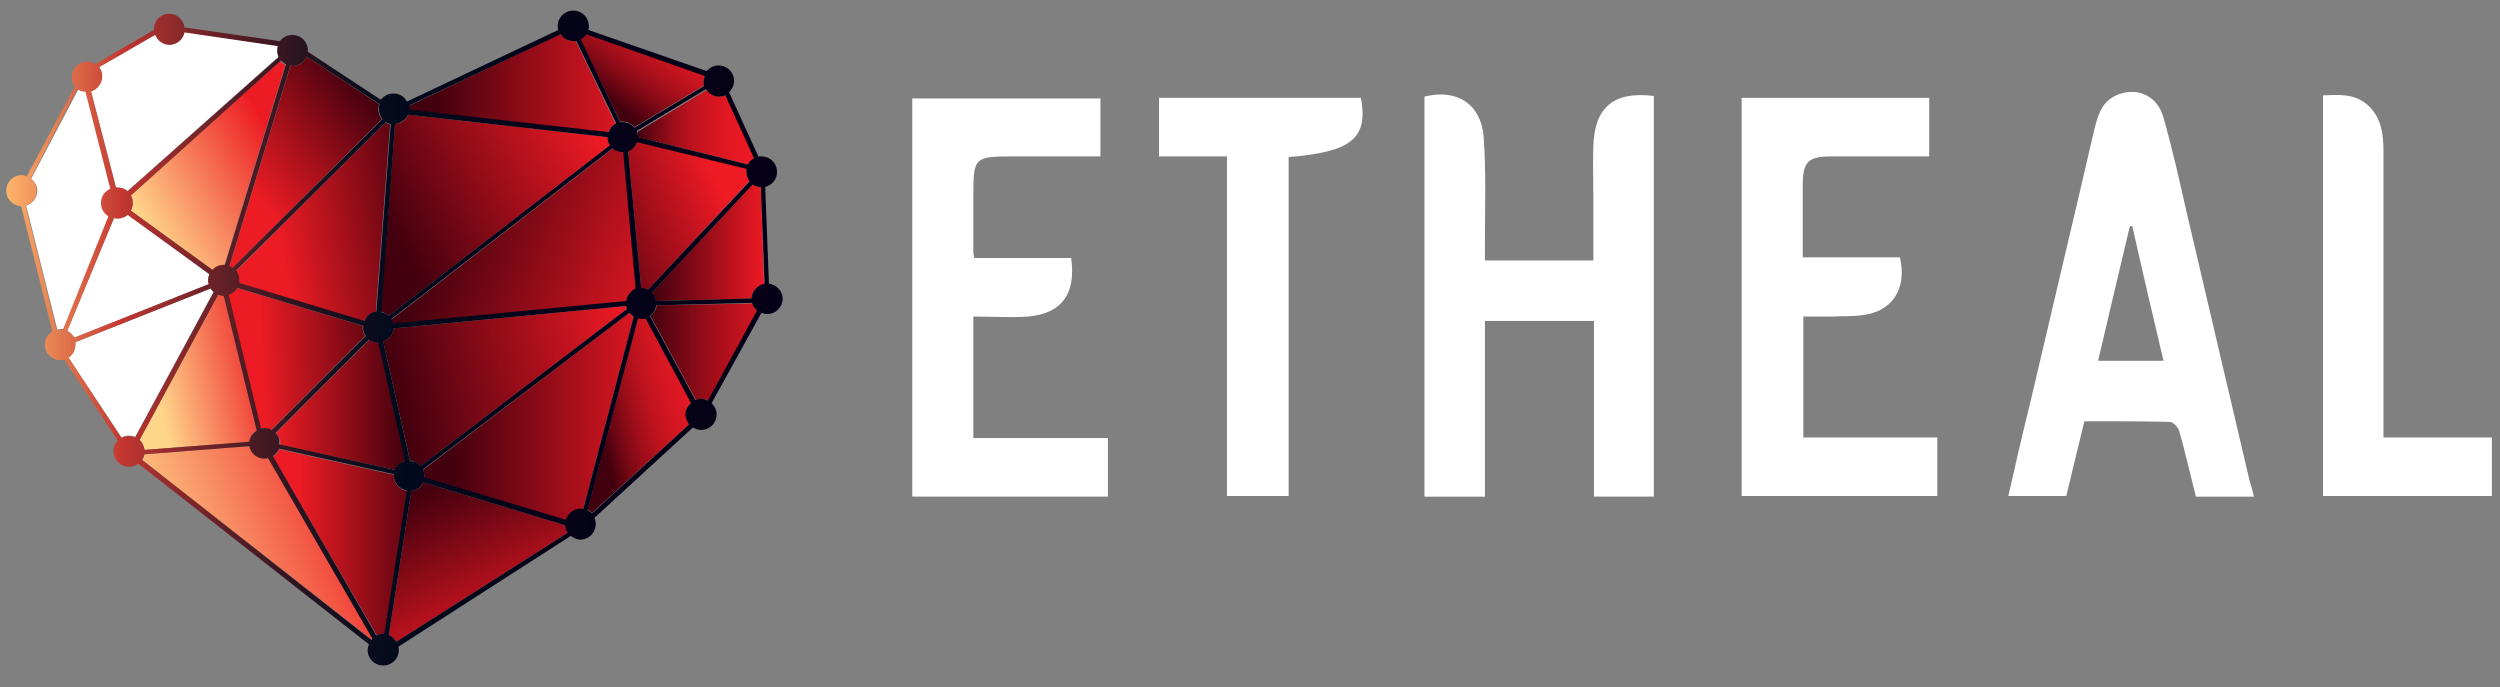 <svg id="Layer_1" xmlns="http://www.w3.org/2000/svg" viewBox="0 0 401.2 110.3"><rect x="0" y="0" width="401.2" height="110.3" fill="#808080" stroke="none"/><style>.st0{fill:#fff}</style><path class="st0" d="M238.3 79.7h-9.7V15.5c5.2-1.3 9.1 1.2 9.5 6.5.4 5.7.2 11.4.2 17v2.8h17.4V31.3c0-2.6-.1-5.3 0-7.9.2-6.2 3.3-8.8 9.7-8v64.3h-9.6V51.5h-17.5v28.2zm123.4 0h-9.3c-.9-3.5-1.7-7.1-2.7-10.6-.2-.6-1-1.4-1.5-1.4-4.5-.1-9-.1-13.7-.1-1 4-1.9 7.9-2.9 12h-9.3c1.1-4.9 2.2-9.7 3.4-14.5 3.4-14.6 6.9-29.2 10.3-43.9.6-2.5 1.2-5.1 4.1-6.1 3.1-1.1 6.2.4 7.1 3.8 1.4 4.9 2.5 9.8 3.6 14.7L361 77.1c.3.9.5 1.7.7 2.6m-19.5-43.4h-.4c-1.7 7.2-3.4 14.3-5.1 21.6h10.5c-1.7-7.2-3.4-14.4-5-21.6m-62.7-20.6h30.1v9.4H294c-3.9 0-4.7.8-4.7 4.8v11.4h15.6c1.2 5.1-1.3 8.8-6.2 9.3-1.5.2-3 .1-4.6.2h-4.7v19.4h21.5v9.4h-31.4V15.7zM146.4 79.6V15.8h30.2v9.3h-14.2c-6 0-6.2.2-6.2 6.2v9.2c0 .2.1.4.1.9h15.6c.8 5.8-1.5 8.9-6.9 9.4-2.8.2-5.7 0-8.8 0v19.5h21.6v9.4h-31.4zM186 25.1v-9.4h32.4c1.2 6.5-1.5 8.7-11.6 9.5v54.4h-9.9V25.1H186zm186.8-9.8c2.6-.1 5-.3 7.1 1.5 2.3 2 2.6 4.8 2.6 7.6v45.8h17.4v9.4h-27.1V15.3z"/><linearGradient id="SVGID_1_" gradientUnits="userSpaceOnUse" x1="61.753" y1="35.703" x2="94.063" y2="18.268"><stop offset=".01" stop-color="#43000e"/><stop offset="1" stop-color="#ee1a24"/></linearGradient><path d="M62.4 50.7l35.5-27.4c-.2-.4-.4-.8-.4-1.3l-32-3.6c-.3.8-1.1 1.5-2.1 1.5L61.1 50c.5.1.9.4 1.3.7z" fill="url(#SVGID_1_)"/><linearGradient id="SVGID_2_" gradientUnits="userSpaceOnUse" x1="69.462" y1="13.353" x2="102.652" y2="13.353"><stop offset=".01" stop-color="#43000e"/><stop offset="1" stop-color="#ee1a24"/></linearGradient><path d="M65.6 17.7l32 3.6c.2-.6.6-1.1 1.2-1.4L92.4 6.6H92c-.9 0-1.6-.5-2.1-1.1L65.6 17v.7z" fill="url(#SVGID_2_)"/><linearGradient id="SVGID_3_" gradientUnits="userSpaceOnUse" x1="39.113" y1="28.956" x2="58.469" y2="14.011"><stop offset="0" stop-color="#ed1c24"/><stop offset="1" stop-color="#43000e"/></linearGradient><path d="M37.3 43l24-23.9c-.4-.4-.6-1-.6-1.6 0-.3.1-.5.1-.8L49.2 9.1c-.4.9-1.2 1.5-2.3 1.5h-.3l-9.8 32.2c.2 0 .4.1.5.2z" fill="url(#SVGID_3_)"/><linearGradient id="SVGID_4_" gradientUnits="userSpaceOnUse" x1="44.652" y1="38.143" x2="69.105" y2="34.061"><stop offset="0" stop-color="#ed1c24"/><stop offset="1" stop-color="#43000e"/></linearGradient><path d="M38.3 45v.5l20.1 6.1c.3-.8 1.1-1.3 1.9-1.5L62.6 20c-.3-.1-.5-.2-.8-.3l-24 23.9c.4.3.5.8.5 1.4z" fill="url(#SVGID_4_)"/><linearGradient id="SVGID_5_" gradientUnits="userSpaceOnUse" x1="44.775" y1="23.657" x2="23.346" y2="36.379"><stop offset="0" stop-color="#ed1c24"/><stop offset="1" stop-color="#ffd58a"/></linearGradient><path d="M21.3 32.6c0 .4-.1.9-.3 1.2l13 9.6c.5-.5 1.1-.8 1.8-.8h.2l9.8-32.2c-.3-.1-.6-.3-.8-.6L21 31.3c.2.4.3.8.3 1.3z" fill="url(#SVGID_5_)"/><linearGradient id="SVGID_6_" gradientUnits="userSpaceOnUse" x1="98.162" y1="16.696" x2="110.091" y2=".662"><stop offset=".01" stop-color="#43000e"/><stop offset=".081" stop-color="#5a0311"/><stop offset=".235" stop-color="#870a17"/><stop offset=".392" stop-color="#ac101c"/><stop offset=".547" stop-color="#c9141f"/><stop offset=".701" stop-color="#de1722"/><stop offset=".852" stop-color="#ea1923"/><stop offset="1" stop-color="#ee1a24"/></linearGradient><path d="M99.9 19.5c.8 0 1.5.4 1.9.9l11.2-6.7c-.1-.2-.1-.5-.1-.7 0-.3.1-.6.2-.9l-19-6.7c-.2.4-.6.7-1 .9l6.4 13.2h.4z" fill="url(#SVGID_6_)"/><path class="st0" d="M18.8 30.1c.6 0 1.2.2 1.6.6L44.7 9.1c-.1-.3-.2-.6-.2-1 0-.3.1-.5.1-.8l-15-2.2c-.2 1.1-1.2 2-2.4 2-1.1 0-1.9-.7-2.3-1.6l-9 5.2c.3.4.5 1 .5 1.5 0 1.1-.8 2.1-1.8 2.4l4 15.4c.1.1.2.1.2.1z"/><linearGradient id="SVGID_7_" gradientUnits="userSpaceOnUse" x1="41.834" y1="57.537" x2="63.815" y2="56.595"><stop offset="0" stop-color="#ed1c24"/><stop offset="1" stop-color="#43000e"/></linearGradient><path d="M38 46.2c-.3.5-.8.9-1.4 1.1l5.2 21.5c.2 0 .4-.1.5-.1.4 0 .8.1 1.2.3l15.1-15.1c-.3-.4-.4-.9-.4-1.4v-.2L38 46.2z" fill="url(#SVGID_7_)"/><linearGradient id="SVGID_8_" gradientUnits="userSpaceOnUse" x1="44.235" y1="64.929" x2="65.044" y2="64.929"><stop offset="0" stop-color="#ed1c24"/><stop offset="1" stop-color="#43000e"/></linearGradient><path d="M63.4 75.4c.3-.7.9-1.3 1.7-1.4l-4.3-19c-.6 0-1.1-.2-1.5-.5l-15 15c.4.4.7 1 .7 1.7v.2l18.4 4z" fill="url(#SVGID_8_)"/><linearGradient id="SVGID_9_" gradientUnits="userSpaceOnUse" x1="90.759" y1="39.962" x2="115.156" y2="29.48"><stop offset=".01" stop-color="#43000e"/><stop offset="1" stop-color="#ee1a24"/></linearGradient><path d="M102.9 46.2c.4 0 .8.1 1.1.3L120.3 29c-.3-.4-.5-.9-.5-1.5V27l-17.6-4.3c-.2.7-.8 1.2-1.4 1.5l2.1 22z" fill="url(#SVGID_9_)"/><linearGradient id="SVGID_10_" gradientUnits="userSpaceOnUse" x1="102.248" y1="20.41" x2="123.502" y2="20.41"><stop offset=".01" stop-color="#43000e"/><stop offset=".012" stop-color="#44000e"/><stop offset=".134" stop-color="#710714"/><stop offset=".259" stop-color="#970d19"/><stop offset=".389" stop-color="#b7121d"/><stop offset=".524" stop-color="#cf1520"/><stop offset=".666" stop-color="#e01822"/><stop offset=".818" stop-color="#eb1924"/><stop offset="1" stop-color="#ee1a24"/></linearGradient><path d="M102.4 22l17.7 4.4c.2-.4.6-.8 1-1l-4.6-10.1c-.3.1-.7.2-1 .2-.8 0-1.6-.4-2-1.1l-11.1 6.7c-.1.3 0 .6 0 .9z" fill="url(#SVGID_10_)"/><linearGradient id="SVGID_11_" gradientUnits="userSpaceOnUse" x1="70.232" y1="34.206" x2="108.573" y2="47.602"><stop offset=".01" stop-color="#43000e"/><stop offset="1" stop-color="#ee1a24"/></linearGradient><path d="M102.1 46.3l-2-21.9h-.1c-.6 0-1.2-.2-1.6-.6L62.8 51.3c.1.2.2.4.3.7l37.4-3.6c.1-1 .8-1.8 1.6-2.1z" fill="url(#SVGID_11_)"/><linearGradient id="SVGID_12_" gradientUnits="userSpaceOnUse" x1="63.447" y1="64.188" x2="101.459" y2="54.742"><stop offset=".01" stop-color="#43000e"/><stop offset="1" stop-color="#ee1a24"/></linearGradient><path d="M67.5 74.8l33.1-25.2c-.1-.2-.1-.3-.1-.5l-37.3 3.6c-.1 1-.8 1.8-1.7 2.1l4.3 19.1c.7.1 1.3.4 1.7.9z" fill="url(#SVGID_12_)"/><linearGradient id="SVGID_13_" gradientUnits="userSpaceOnUse" x1="43.39" y1="57.741" x2="25.018" y2="61.87"><stop offset="0" stop-color="#ed1c24"/><stop offset="1" stop-color="#ffd58a"/></linearGradient><path d="M40 70.9c.1-.8.5-1.4 1.2-1.8l-5.3-21.6c-.3 0-.6-.1-.9-.2L22.4 70.6c.5.4.7 1 .8 1.6L40 70.9z" fill="url(#SVGID_13_)"/><linearGradient id="SVGID_14_" gradientUnits="userSpaceOnUse" x1="104.326" y1="56.469" x2="128.588" y2="56.469"><stop offset="0" stop-color="#43000e"/><stop offset=".043" stop-color="#4e020f"/><stop offset=".288" stop-color="#860a17"/><stop offset=".515" stop-color="#b3111c"/><stop offset=".716" stop-color="#d31621"/><stop offset=".885" stop-color="#e71923"/><stop offset="1" stop-color="#ee1a24"/></linearGradient><path d="M105.4 49c-.1.7-.5 1.3-1 1.7l7.3 13.5c.3-.1.6-.2.9-.2.4 0 .8.1 1.1.3l7.9-14.4c-.4-.3-.7-.7-.8-1.2l-15.4.3z" fill="url(#SVGID_14_)"/><linearGradient id="SVGID_15_" gradientUnits="userSpaceOnUse" x1="95.816" y1="67.528" x2="119.189" y2="61.306"><stop offset="0" stop-color="#43000e"/><stop offset=".047" stop-color="#590311"/><stop offset=".145" stop-color="#800916"/><stop offset=".25" stop-color="#a20e1a"/><stop offset=".361" stop-color="#be131e"/><stop offset=".481" stop-color="#d31621"/><stop offset=".613" stop-color="#e21823"/><stop offset=".768" stop-color="#eb1a24"/><stop offset="1" stop-color="#ee1a24"/></linearGradient><path d="M111 64.6L103.6 51c-.2.1-.5.1-.7.1-.2 0-.3 0-.5-.1l-8.1 30.8c.3.1.5.3.7.5L110.7 68c-.4-.4-.6-1-.6-1.6-.1-.7.3-1.4.9-1.8z" fill="url(#SVGID_15_)"/><linearGradient id="SVGID_16_" gradientUnits="userSpaceOnUse" x1="104.671" y1="38.906" x2="122.648" y2="38.906"><stop offset=".01" stop-color="#43000e"/><stop offset="1" stop-color="#ee1a24"/></linearGradient><path d="M120.8 29.6L104.6 47c.3.3.6.8.7 1.3l15.3-.4c.1-1.2.9-2.1 2-2.3l-.5-15.6c-.5 0-.9-.2-1.3-.4z" fill="url(#SVGID_16_)"/><linearGradient id="SVGID_17_" gradientUnits="userSpaceOnUse" x1="72.188" y1="66.848" x2="105.97" y2="66.848"><stop offset=".01" stop-color="#43000e"/><stop offset="1" stop-color="#ee1a24"/></linearGradient><path d="M101 50.2L67.9 75.4c.1.3.2.6.2 1v.3l22.7 6.8c.3-1 1.2-1.8 2.4-1.8h.4l8.1-30.9c-.3-.1-.5-.3-.7-.6z" fill="url(#SVGID_17_)"/><path class="st0" d="M33.8 46.3l-21.7 8.6v.4c0 .9-.5 1.6-1.1 2.1l8.5 12.8c.4-.2.7-.3 1.2-.3.4 0 .7.1 1 .2l12.6-23.3c-.2-.1-.4-.3-.5-.5zm-21.9 7.9l21.6-8.6c0-.2-.1-.4-.1-.6 0-.4.1-.7.2-1l-13.1-9.6c-.4.4-1 .6-1.7.6-.2 0-.4 0-.5-.1l-7.5 18.2c.5.3.8.6 1.1 1.1z"/><linearGradient id="SVGID_18_" gradientUnits="userSpaceOnUse" x1="69.089" y1="77.97" x2="81.822" y2="103.677"><stop offset=".01" stop-color="#43000e"/><stop offset="1" stop-color="#ee1a24"/></linearGradient><path d="M67.9 77.4c-.3.8-1 1.3-1.9 1.4l-3.6 23.1c.5.2.9.6 1.2 1.1l27.5-17.5c-.2-.4-.4-.8-.4-1.2l-22.8-6.9z" fill="url(#SVGID_18_)"/><path class="st0" d="M16.4 32.6c0-1 .6-1.9 1.5-2.3l-4-15.6c-.5 0-.9-.2-1.3-.4L5 28.7c.6.5 1 1.2 1 1.9 0 1.1-.8 2.1-1.8 2.4l5 19.9c.2 0 .4-.1.6-.1h.4l7.5-18.2c-.8-.3-1.3-1.1-1.3-2z"/><linearGradient id="SVGID_19_" gradientUnits="userSpaceOnUse" x1="47.851" y1="87.018" x2="69.295" y2="87.018"><stop offset="0" stop-color="#ed1c24"/><stop offset="1" stop-color="#43000e"/></linearGradient><path d="M63.2 76.4v-.2l-18.4-4.1c-.2.5-.5.9-1 1.2L60.5 102c.3-.2.7-.3 1.1-.3h.2l3.6-22.9c-1.3-.2-2.2-1.2-2.2-2.4z" fill="url(#SVGID_19_)"/><linearGradient id="SVGID_20_" gradientUnits="userSpaceOnUse" x1="59.81" y1="80.599" x2="25.281" y2="94.076"><stop offset="0" stop-color="#ed1c24"/><stop offset="1" stop-color="#ffd58a"/></linearGradient><path d="M42.5 73.6c-1.2 0-2.2-.9-2.4-2l-16.9 1.3c-.1.3-.2.6-.4.9l36.8 28.8c.1-.1.1-.2.2-.3L43.1 73.5c-.2.1-.4.1-.6.1z" fill="url(#SVGID_20_)"/><linearGradient id="SVGID_21_" gradientUnits="userSpaceOnUse" x1="1" y1="54.171" x2="125.565" y2="54.171"><stop offset="0" stop-color="#ffb46a"/><stop offset=".15" stop-color="#c33630"/><stop offset=".153" stop-color="#c03530"/><stop offset=".227" stop-color="#86282a"/><stop offset=".298" stop-color="#561d25"/><stop offset=".365" stop-color="#311521"/><stop offset=".426" stop-color="#160f1e"/><stop offset=".481" stop-color="#060b1d"/><stop offset=".523" stop-color="#000a1c"/><stop offset=".698" stop-color="#040318"/><stop offset="1" stop-color="#050017"/></linearGradient><path d="M123.4 45.5l-.6-15.5c1.1-.3 1.9-1.2 1.9-2.4 0-1.4-1.1-2.5-2.5-2.5h-.5L117 14.8c.5-.5.8-1.1.8-1.8 0-1.4-1.1-2.5-2.5-2.5-.8 0-1.4.4-1.9.9l-19-6.6c.1-.2.1-.4.1-.6 0-1.4-1.1-2.5-2.5-2.5s-2.5 1.1-2.5 2.5c0 .2 0 .4.1.6L65.3 16.3c-.4-.8-1.2-1.3-2.2-1.3-.8 0-1.5.4-2 1L49.4 8.3v-.2c0-1.4-1.1-2.5-2.5-2.5-.8 0-1.5.4-2 1L29.6 4.4c-.1-1.2-1.2-2.2-2.4-2.2-1.4 0-2.5 1.1-2.5 2.5v.1l-9.4 5.5c-.4-.3-.8-.4-1.3-.4-1.4 0-2.5 1.1-2.5 2.5 0 .5.2 1 .5 1.5L4.3 28.3c-.3-.1-.5-.2-.8-.2-1.4 0-2.5 1.1-2.5 2.5 0 1.3 1 2.4 2.4 2.5l5 20.1c-.7.4-1.2 1.2-1.2 2.1 0 1.4 1.1 2.5 2.5 2.5.2 0 .4 0 .6-.1l8.6 13c-.4.4-.7 1-.7 1.7 0 1.4 1.1 2.5 2.5 2.5.6 0 1.1-.2 1.5-.5l37 29c-.1.3-.2.6-.2.9 0 1.4 1.1 2.5 2.5 2.5s2.5-1.1 2.5-2.5c0-.2 0-.4-.1-.5L91.6 86c.4.3 1 .6 1.5.6 1.4 0 2.5-1.1 2.5-2.5 0-.4-.1-.7-.2-1l15.8-14.5c.4.2.8.4 1.3.4 1.4 0 2.5-1.1 2.5-2.5 0-.7-.3-1.3-.8-1.8l8-14.5c.3.1.6.2.9.2 1.4 0 2.5-1.1 2.5-2.5 0-1.2-1-2.2-2.2-2.4zm-8-30c.4 0 .7-.1 1-.2l4.6 10.1c-.4.2-.8.6-1 1L102.4 22v-.1c0-.3-.1-.6-.2-.9l11.1-6.7c.5.8 1.3 1.2 2.1 1.2zm-71.2 54l15-15c.4.3.9.5 1.5.5L65 74c-.8.2-1.4.7-1.7 1.4l-18.5-4.1v-.2c.1-.6-.1-1.2-.6-1.6zm14.5-15.6L43.6 69c-.3-.2-.7-.3-1.2-.3-.2 0-.4 0-.5.1l-5.2-21.5c.6-.2 1.1-.6 1.4-1.1l20.2 6.1v.2c-.1.5.1 1 .4 1.4zm2.8.9c.9-.3 1.6-1.1 1.7-2.1l37.3-3.6c0 .2.1.3.1.5L67.5 74.8c-.4-.5-1-.8-1.7-.8l-4.3-19.2zm39-6.5l-37.4 3.6c-.1-.2-.1-.5-.3-.7l35.5-27.4c.4.4 1 .6 1.6.6h.1l2 21.9c-.7.3-1.4 1.1-1.5 2zm.3-24c.7-.3 1.2-.8 1.4-1.5l17.6 4.3v.5c0 .6.2 1.1.5 1.5L104 46.5c-.3-.2-.7-.3-1.1-.3l-2.1-21.9zM94.1 5.5l19 6.7c-.1.3-.2.6-.2.9 0 .2 0 .5.1.7l-11.2 6.7c-.5-.6-1.1-.9-1.9-.9h-.4L93.2 6.3c.3-.2.7-.4.9-.8zm-4.1 0c.4.7 1.2 1.1 2.1 1.1h.4l6.4 13.2c-.6.3-1 .8-1.2 1.4l-32-3.6v-.7L90 5.5zM63.4 19.9c.9-.1 1.7-.7 2.1-1.5l32 3.6c0 .5.1.9.4 1.3L62.4 50.7c-.3-.3-.8-.5-1.2-.6l2.2-30.2zm-1.5-.3c.2.1.5.3.8.3L60.4 50c-.9.1-1.6.7-1.9 1.5l-20.1-6.1v-.5c0-.6-.2-1.1-.5-1.5l24-23.8zm-15-9c1 0 1.9-.6 2.3-1.5l11.7 7.6c-.1.3-.1.5-.1.8 0 .6.2 1.2.6 1.6L37.3 43c-.1-.1-.3-.2-.5-.3l9.8-32.2c.1 0 .2.1.3.1zm-1.8-.9c.2.2.5.5.8.6l-9.8 32.2h-.2c-.7 0-1.4.3-1.8.8L21 33.8c.2-.4.3-.8.3-1.2 0-.5-.1-.9-.3-1.2L45.1 9.7zm-28.7 2.6c0-.6-.2-1.1-.5-1.5l9-5.2c.4.9 1.2 1.6 2.3 1.6 1.2 0 2.2-.9 2.4-2l15 2.2c-.1.2-.1.5-.1.8 0 .4.1.7.2 1L20.5 30.7c-.4-.4-1-.6-1.6-.6h-.3l-4-15.4c1-.3 1.8-1.3 1.8-2.4zm-6.3 40.6h-.4c-.2 0-.4 0-.6.1l-5-20c1-.3 1.8-1.2 1.8-2.4 0-.8-.4-1.5-1-1.9l7.5-14.4c.4.3.8.4 1.3.4l4 15.6c-.9.4-1.5 1.2-1.5 2.3 0 .9.5 1.7 1.2 2.1l-7.3 18.2zM18.3 35c.2 0 .3.1.5.1.6 0 1.2-.2 1.7-.6L33.6 44c-.1.3-.2.6-.2 1 0 .2 0 .4.1.6l-21.6 8.6c-.2-.5-.6-.8-1.1-1.1L18.3 35zm3.4 35.2c-.3-.1-.6-.2-1-.2s-.8.1-1.2.3L11 57.4c.7-.4 1.1-1.2 1.1-2.1v-.4l21.7-8.6c.1.2.3.4.5.6L21.7 70.2zM35 47.3c.3.1.6.2.9.2l5.3 21.6c-.6.4-1.1 1-1.2 1.8l-16.8 1.3c-.1-.6-.4-1.2-.8-1.6L35 47.3zm24.6 55.4L22.8 73.8c.2-.3.3-.6.4-.9L40 71.6c.2 1.1 1.2 2 2.4 2 .2 0 .4 0 .6-.1l16.7 28.9c0 .1 0 .2-.1.3zm1.9-1c-.4 0-.7.1-1.1.3L43.8 73.2c.4-.3.8-.7 1-1.2l18.4 4.1v.2c0 1.2.9 2.2 2.1 2.4l-3.6 22.9c-.1.1-.1.1-.2.1zm2.1 1.3c-.3-.5-.7-.9-1.2-1.1L66 78.8c.9-.1 1.6-.7 1.9-1.4l22.8 6.9c0 .5.2.9.4 1.2L63.6 103zm29.6-21.4c-1.1 0-2.1.8-2.4 1.8l-22.7-6.8v-.3c0-.3-.1-.7-.2-1L101 50.2c.2.2.4.4.7.6l-8.1 30.9c-.2 0-.3-.1-.4-.1zm17.4-13.5L95 82.4c-.2-.2-.4-.4-.7-.5l8.1-30.8c.2 0 .3.1.5.1.3 0 .5 0 .7-.1l7.3 13.6c-.6.5-.9 1.1-.9 1.9 0 .5.3 1.1.6 1.5zm3-3.8c-.3-.2-.7-.3-1.1-.3-.3 0-.6.1-.9.2l-7.3-13.5c.6-.4.9-1 1-1.7l15.4-.4c.1.5.4.9.8 1.2l-7.9 14.5zm7-16.4l-15.3.4c-.1-.5-.3-1-.7-1.3l16.2-17.4c.4.3.8.4 1.3.4l.6 15.5c-1.2.3-2 1.2-2.1 2.4z" fill="url(#SVGID_21_)"/></svg>